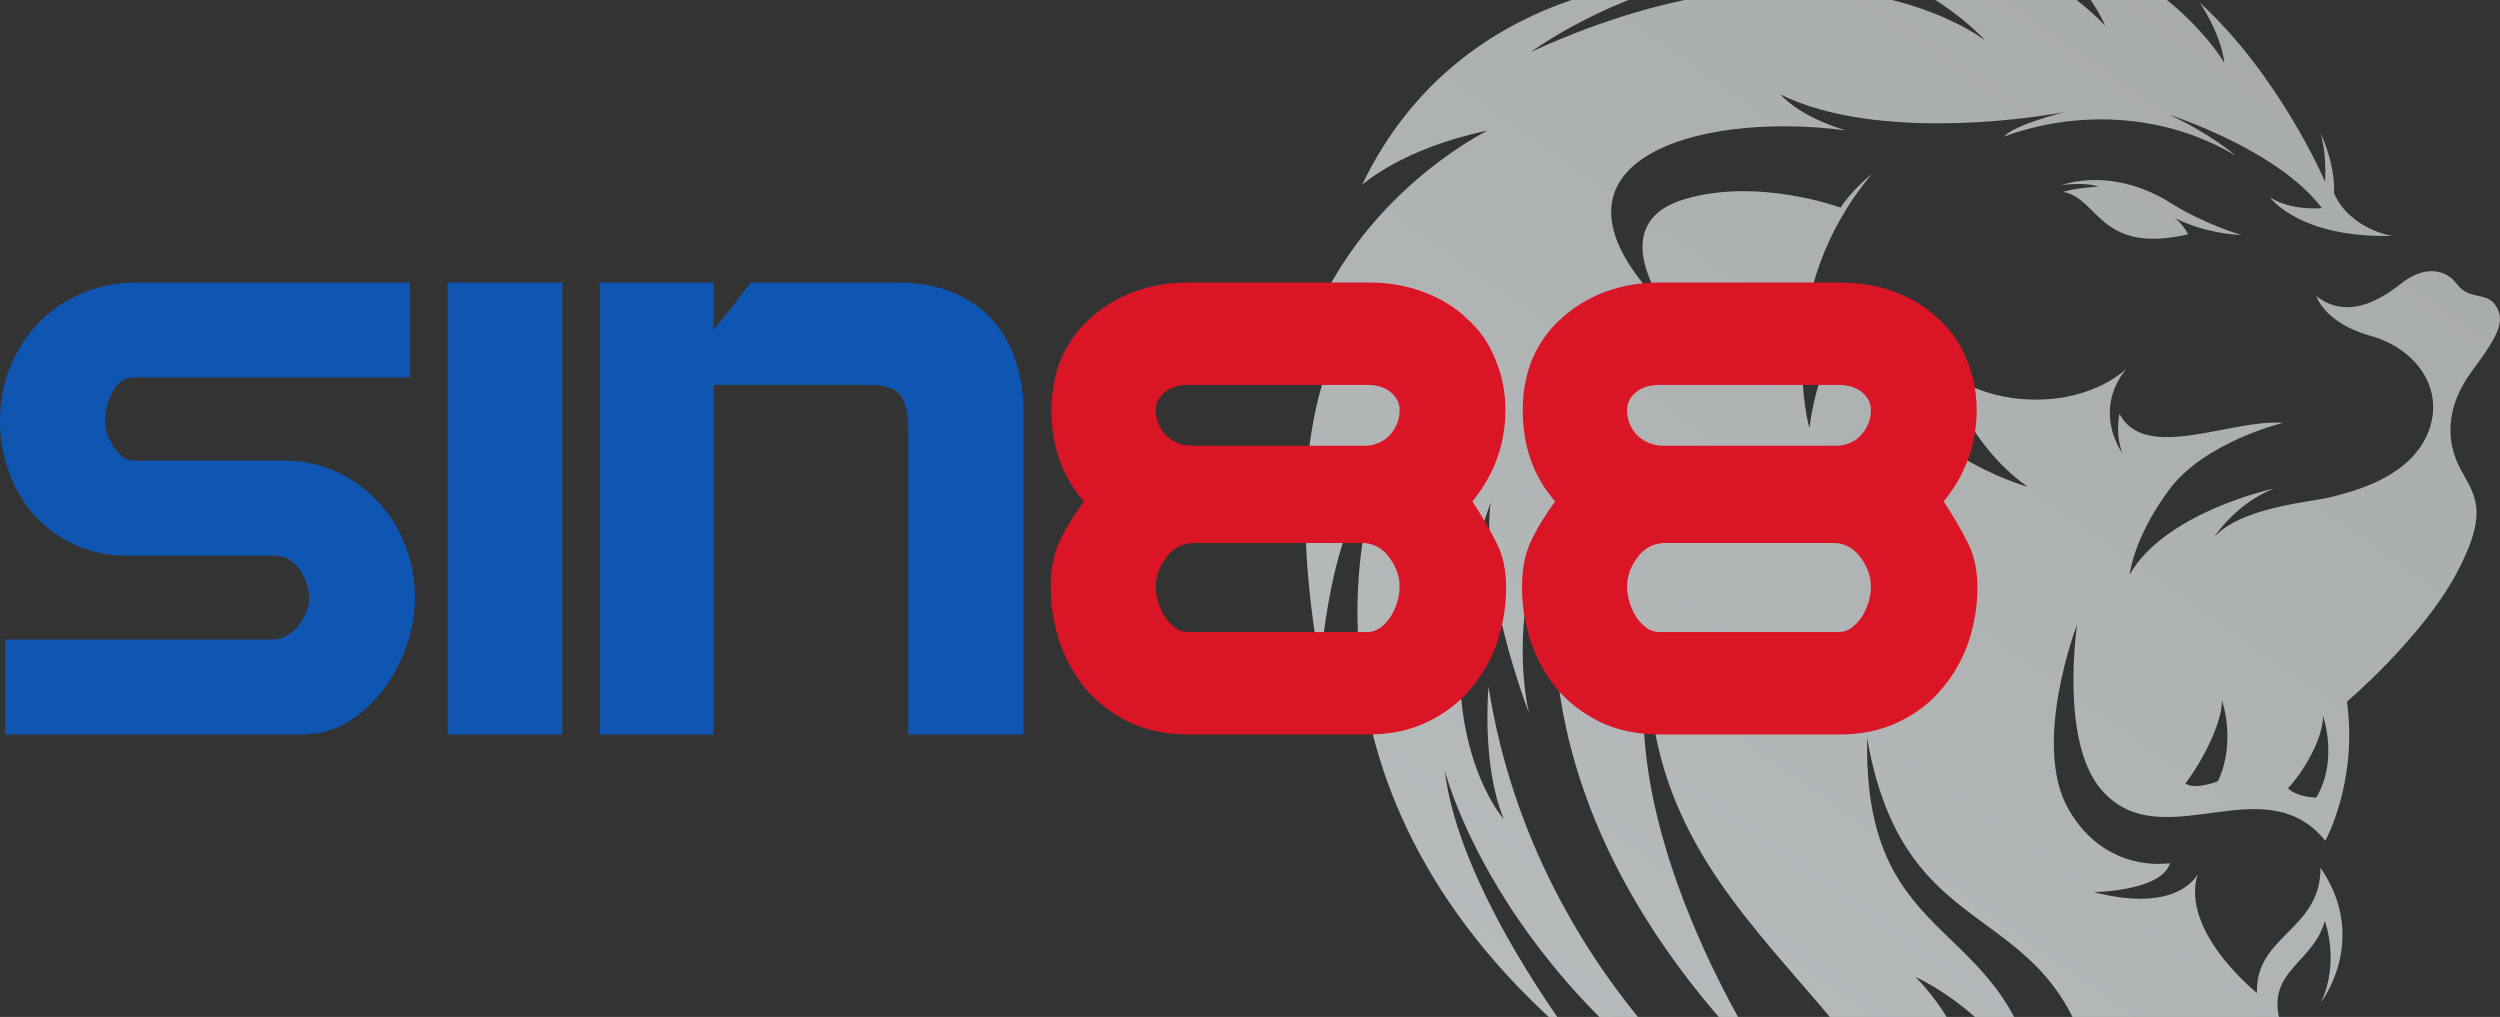 <?xml version="1.0" encoding="UTF-8"?>
<svg xmlns="http://www.w3.org/2000/svg" width="177" height="72" viewBox="0 0 177 72" fill="none">
  <rect x="0" y="0" width="177" height="72" fill="#333333" stroke="none"/>
  <g clip-path="url(#clip0_14458_10377)">
    <path fill-rule="evenodd" clip-rule="evenodd" d="M158.687 16.638C158.687 16.638 156.076 15.879 153.705 14.382C151.333 12.885 148.527 12.307 145.916 13.105C145.916 13.105 147.689 12.866 148.567 13.225C148.567 13.225 147.164 13.265 146.069 13.584C148.57 14.001 148.622 18.047 154.923 16.588C154.692 16.155 154.383 15.766 154.009 15.44C155.295 16.143 157.313 16.598 158.687 16.638ZM157.317 49.6C157.317 49.6 158.352 52.485 157.032 55.307C157.032 55.307 155.448 55.961 154.724 55.471C155.858 54.006 157.332 51.203 157.317 49.6ZM164.476 50.704C164.476 50.704 165.573 53.818 163.991 56.469C163.991 56.469 162.673 56.469 161.988 55.811C163.143 54.563 164.434 52.344 164.476 50.704ZM164.624 12.882C164.624 12.882 161.448 5.417 155.748 0.187C155.748 0.187 157.227 2.343 157.488 4.458C157.488 4.458 153.398 -2.727 142.911 -4.842C142.911 -4.842 147.393 -2.008 149.047 1.824C149.047 1.824 138.43 -10.191 118.674 -4.443C118.674 -4.443 132.686 -5.281 140.603 2.902C140.603 2.902 129.516 -5.997 108.373 3.684C108.373 3.684 114.147 -0.531 120.98 -1.569C120.98 -1.569 103.922 -2.487 96.438 13.081C96.438 13.081 99.31 10.486 105.315 9.248C105.315 9.248 95.133 14.198 92 25.454C92 25.454 94.349 21.942 97.961 19.986C97.961 19.986 89.53 25.323 93.471 47.139C93.471 47.139 94.194 36.962 97.439 34.156C97.439 34.156 89.749 55.059 111.338 73.502C111.338 73.502 103.246 62.886 102.289 54.544C102.289 54.544 106.325 70.748 125.989 81.478C125.989 81.478 108.821 70.403 105.387 48.615C105.387 48.615 104.872 54.153 106.466 57.987C106.466 57.987 100.097 50.903 105.556 35.524C105.556 35.524 104.557 40.44 108.268 50.543C108.268 50.543 105.71 40.917 112.634 31.248C112.634 31.248 101.448 52.288 125.498 76.078C125.498 76.078 114.32 59.676 116.687 46.416C116.661 68.049 138.286 70.769 139.392 95C139.392 95 144.46 78.215 135.625 69.175C135.625 69.175 141.482 71.701 144.46 78.215C142.682 64.529 131.885 67.901 132.196 52.285C135.261 69.803 148.327 61.483 148.969 82.954C149.795 81.069 150.585 78.689 150.918 75.99C150.918 75.99 152.625 83.106 147.577 90.77C147.577 90.77 154.011 85.548 155.982 76.205C157.036 78.514 158.505 79.906 158.505 79.906C157.445 77.199 159.607 75.263 159.213 72.144C160.026 72.923 161.002 73.522 162.074 73.902C159.484 68.844 163.701 68.566 164.595 65.204C164.595 65.204 165.682 68.08 164.334 70.952C164.334 70.952 167.771 66.501 164.29 61.431C164.311 65.883 159.67 66.198 159.791 70.3C159.791 70.3 154.348 65.968 155.593 61.883C155.593 61.883 154.307 64.729 148.229 63.16C148.229 63.16 153.051 63.11 153.632 61.11C153.632 61.11 149.106 61.928 146.452 57.298C143.798 52.668 147.061 44.207 147.061 44.207C147.061 44.207 145.8 52.51 148.802 55.943C153.059 60.809 160.291 54.141 164.635 59.527C164.635 59.527 166.947 55.344 166.165 49.676C166.165 49.676 171.474 45.163 173.91 40.615C176.347 36.067 175.129 34.987 174.171 33.151C173.214 31.314 173.062 28.88 175.064 26.205C177.065 23.531 177.327 22.635 176.696 21.635C176.065 20.636 174.825 21.276 173.976 20.138C173.127 19.001 171.605 18.799 169.995 20.078C168.385 21.357 166.1 22.613 163.989 20.956C163.989 20.956 164.577 22.873 167.819 23.771C171.061 24.669 173.173 27.563 171.887 30.676C170.601 33.789 166.686 34.768 165.142 35.167C163.599 35.566 158.768 35.865 156.766 38.021C156.766 38.021 158.224 35.706 160.987 34.588C160.987 34.588 153.307 36.244 150.783 40.675C150.783 40.675 151.022 38.141 153.546 34.708C156.07 31.275 161.639 29.938 161.639 29.938C157.951 29.646 151.899 32.765 150.055 29.301C150.055 29.301 149.739 30.697 150.259 32.074C150.259 32.074 148.085 29.151 150.553 26.097C150.553 26.097 148.377 28.332 144.047 28.292C139.718 28.252 137.651 26.097 137.651 26.097C137.651 26.097 139.108 31.303 143.547 34.459C143.547 34.459 134.279 31.984 130.885 23.203C130.885 23.203 128.791 25.158 128.1 30.299C128.1 30.299 125.408 20.788 132.537 12.306C132.537 12.306 131.036 13.523 130.318 14.701C130.318 14.701 124.487 12.545 119.266 14.102C114.044 15.66 117.09 20.608 118.004 21.925C107.597 11.562 119.942 7.797 130.708 9.236C130.708 9.236 127.641 8.418 126.052 6.682C131.462 9.385 140.284 8.978 146.176 7.94C146.176 7.94 142.663 8.8 141.892 9.667C146.93 7.815 153.111 7.943 158.282 11.016C158.282 11.016 156.492 9.457 153.597 8.131C153.597 8.131 161.236 10.56 164.39 14.731C164.39 14.731 162.323 14.971 160.713 13.973C160.713 13.973 162.784 16.87 169.37 16.7C169.37 16.7 166.431 16.282 165.25 13.691C165.25 13.691 165.424 11.956 164.314 9.441C164.616 10.659 164.663 11.753 164.624 12.882Z" fill="url(#paint0_linear_14458_10377)" fill-opacity="0.7"></path>
    <path d="M0.364 45.274V52H21.321C22.569 52 23.678 51.702 24.649 51.107C25.654 50.476 26.504 49.688 27.197 48.742C27.89 47.796 28.428 46.763 28.809 45.642C29.19 44.486 29.381 43.383 29.381 42.332C29.381 41.036 29.156 39.809 28.705 38.654C28.254 37.462 27.613 36.429 26.781 35.553C25.949 34.643 24.961 33.925 23.817 33.399C22.673 32.874 21.407 32.611 20.021 32.611H9.36C9.152 32.611 8.927 32.523 8.684 32.348C8.476 32.173 8.268 31.945 8.06 31.665C7.887 31.385 7.731 31.087 7.592 30.772C7.488 30.456 7.436 30.141 7.436 29.826C7.436 29.125 7.61 28.442 7.956 27.777C8.303 27.076 8.788 26.726 9.412 26.726H29.017V20H9.724C8.338 20 7.055 20.245 5.876 20.736C4.698 21.226 3.675 21.909 2.808 22.785C1.941 23.661 1.248 24.712 0.728 25.938C0.243 27.129 0 28.425 0 29.826C0 31.052 0.208 32.243 0.624 33.399C1.04 34.555 1.629 35.571 2.392 36.447C3.189 37.322 4.143 38.023 5.252 38.548C6.362 39.074 7.61 39.337 8.996 39.337H19.397C20.159 39.337 20.766 39.669 21.217 40.335C21.667 40.965 21.893 41.666 21.893 42.437C21.893 42.752 21.806 43.085 21.633 43.435C21.494 43.785 21.303 44.101 21.061 44.381C20.853 44.626 20.593 44.836 20.281 45.011C20.003 45.187 19.709 45.274 19.397 45.274H0.364ZM31.694 20V52H39.807V20H31.694ZM42.465 20V52H50.525V27.251H61.601C62.711 27.251 63.439 27.514 63.785 28.039C64.132 28.53 64.305 29.3 64.305 30.351V52H72.47V29.09C72.47 27.899 72.296 26.761 71.95 25.675C71.603 24.554 71.066 23.573 70.338 22.732C69.61 21.892 68.674 21.226 67.529 20.736C66.385 20.245 65.016 20 63.421 20H53.177L50.525 23.363V20H42.465Z" fill="#0F56B2"></path>
    <path d="M74.445 29.038C74.445 27.742 74.669 26.533 75.121 25.412C75.606 24.291 76.281 23.345 77.149 22.575C78.015 21.769 79.038 21.139 80.217 20.683C81.43 20.228 82.747 20 84.169 20H96.857C98.313 20 99.63 20.228 100.809 20.683C102.022 21.139 103.046 21.769 103.878 22.575C104.744 23.345 105.403 24.291 105.854 25.412C106.339 26.533 106.582 27.742 106.582 29.038C106.582 30.264 106.374 31.437 105.958 32.558C105.542 33.644 104.97 34.625 104.242 35.501C104.934 36.552 105.507 37.532 105.958 38.443C106.408 39.319 106.634 40.37 106.634 41.596C106.634 42.892 106.426 44.171 106.01 45.432C105.594 46.658 104.97 47.761 104.138 48.742C103.34 49.723 102.317 50.511 101.069 51.107C99.856 51.702 98.452 52 96.857 52H84.169C82.539 52 81.118 51.702 79.905 51.107C78.691 50.511 77.669 49.723 76.837 48.742C76.039 47.761 75.433 46.658 75.016 45.432C74.6 44.171 74.392 42.892 74.392 41.596C74.392 40.37 74.583 39.319 74.965 38.443C75.381 37.532 75.969 36.552 76.733 35.501C75.207 33.749 74.445 31.595 74.445 29.038ZM99.093 41.544C99.093 40.843 98.868 40.177 98.417 39.547C97.966 38.881 97.36 38.513 96.597 38.443H84.377C83.579 38.513 82.955 38.881 82.505 39.547C82.054 40.177 81.829 40.843 81.829 41.544C81.829 41.859 81.881 42.209 81.985 42.594C82.089 42.945 82.245 43.295 82.453 43.645C82.661 43.961 82.903 44.223 83.181 44.434C83.458 44.644 83.77 44.749 84.117 44.749H96.805C97.152 44.749 97.464 44.644 97.741 44.434C98.018 44.223 98.261 43.961 98.469 43.645C98.677 43.295 98.833 42.945 98.937 42.594C99.041 42.209 99.093 41.859 99.093 41.544ZM81.829 29.038C81.829 29.668 82.037 30.229 82.453 30.719C82.903 31.21 83.493 31.49 84.221 31.56H96.805C97.498 31.49 98.053 31.21 98.469 30.719C98.885 30.229 99.093 29.668 99.093 29.038C99.093 28.547 98.885 28.127 98.469 27.777C98.053 27.426 97.498 27.251 96.805 27.251H84.117C83.423 27.251 82.869 27.426 82.453 27.777C82.037 28.127 81.829 28.547 81.829 29.038ZM107.811 29.038C107.811 27.742 108.036 26.533 108.487 25.412C108.972 24.291 109.648 23.345 110.515 22.575C111.381 21.769 112.405 21.139 113.583 20.683C114.797 20.228 116.114 20 117.535 20H130.224C131.68 20 132.997 20.228 134.176 20.683C135.389 21.139 136.412 21.769 137.244 22.575C138.11 23.345 138.769 24.291 139.22 25.412C139.706 26.533 139.948 27.742 139.948 29.038C139.948 30.264 139.74 31.437 139.324 32.558C138.908 33.644 138.336 34.625 137.608 35.501C138.301 36.552 138.873 37.532 139.324 38.443C139.774 39.319 140 40.37 140 41.596C140 42.892 139.792 44.171 139.376 45.432C138.96 46.658 138.336 47.761 137.504 48.742C136.706 49.723 135.684 50.511 134.436 51.107C133.222 51.702 131.818 52 130.224 52H117.535C115.906 52 114.485 51.702 113.271 51.107C112.057 50.511 111.035 49.723 110.203 48.742C109.405 47.761 108.799 46.658 108.383 45.432C107.967 44.171 107.759 42.892 107.759 41.596C107.759 40.37 107.949 39.319 108.331 38.443C108.747 37.532 109.336 36.552 110.099 35.501C108.573 33.749 107.811 31.595 107.811 29.038ZM132.46 41.544C132.46 40.843 132.234 40.177 131.784 39.547C131.333 38.881 130.726 38.513 129.964 38.443H117.743C116.946 38.513 116.322 38.881 115.871 39.547C115.421 40.177 115.195 40.843 115.195 41.544C115.195 41.859 115.247 42.209 115.351 42.594C115.455 42.945 115.611 43.295 115.819 43.645C116.027 43.961 116.27 44.223 116.547 44.434C116.825 44.644 117.137 44.749 117.483 44.749H130.172C130.518 44.749 130.83 44.644 131.108 44.434C131.385 44.223 131.628 43.961 131.836 43.645C132.044 43.295 132.2 42.945 132.304 42.594C132.408 42.209 132.46 41.859 132.46 41.544ZM115.195 29.038C115.195 29.668 115.403 30.229 115.819 30.719C116.27 31.21 116.859 31.49 117.587 31.56H130.172C130.865 31.49 131.42 31.21 131.836 30.719C132.252 30.229 132.46 29.668 132.46 29.038C132.46 28.547 132.252 28.127 131.836 27.777C131.42 27.426 130.865 27.251 130.172 27.251H117.483C116.79 27.251 116.235 27.426 115.819 27.777C115.403 28.127 115.195 28.547 115.195 29.038Z" fill="#DA1526"></path>
  </g>
  <defs>
    <linearGradient id="paint0_linear_14458_10377" x1="168.163" y1="-3.549" x2="108.215" y2="81.457" gradientUnits="userSpaceOnUse">
      <stop stop-color="#D8DCDD"></stop>
      <stop offset="1" stop-color="#F3F8FA"></stop>
    </linearGradient>
    <clipPath id="clip0_14458_10377">
      <rect width="177" height="72" fill="white"></rect>
    </clipPath>
  </defs>
</svg>
